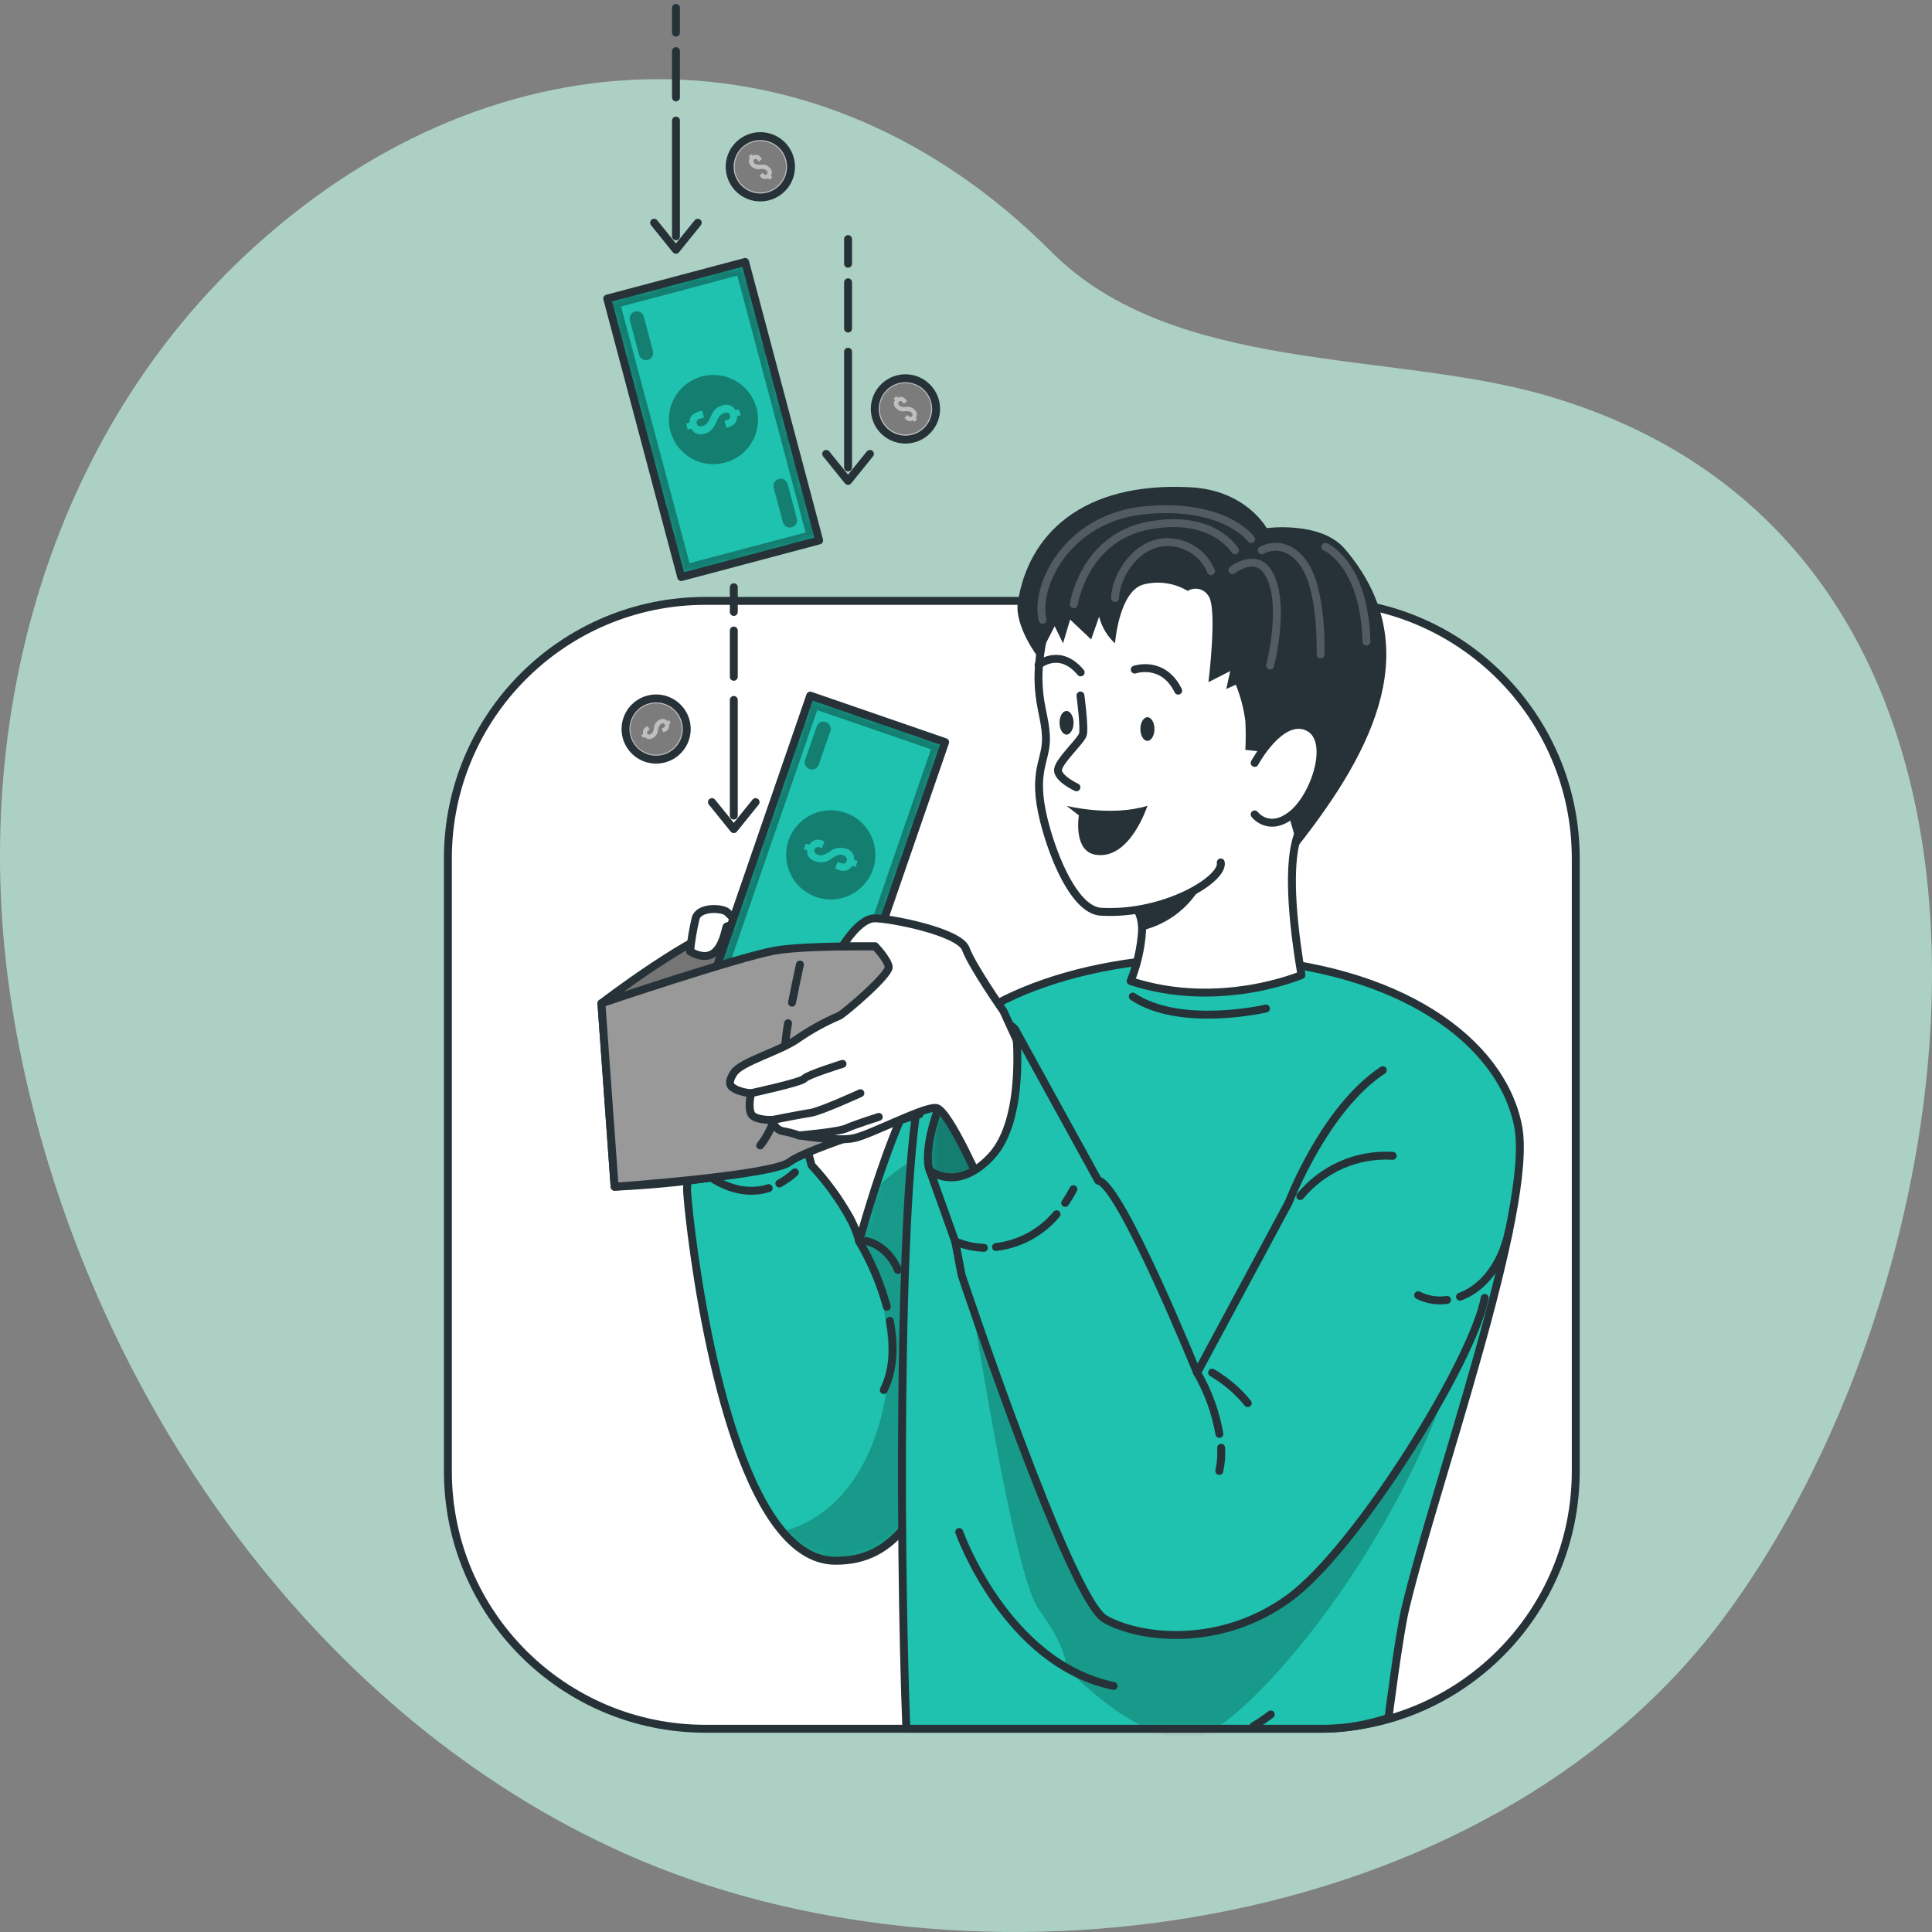 <?xml version="1.0" encoding="UTF-8"?> <svg xmlns="http://www.w3.org/2000/svg" width="244" height="244" viewBox="0 0 244 244" fill="none"><rect x="0" y="0" width="244" height="244" fill="#808080" stroke="none"/> <path opacity="0.7" d="M32.025 31.258L32.355 30.962C62.825 3.488 103.291 2.252 132.798 31.82C148.159 47.237 175.45 44.285 194.971 49.858C262.28 69.08 250.64 160.524 217.394 204.729C187.391 244.615 122.381 253.626 78.707 234.002C40.296 216.757 13.259 178.207 3.664 137.943C2.699 133.904 1.911 129.828 1.301 125.714C-3.78 91.419 5.933 54.999 32.025 31.258Z" fill="#C0F4E2"></path> <path d="M166.478 75.888H89.096C71.129 75.888 56.565 90.453 56.565 108.42V185.801C56.565 203.768 71.129 218.333 89.096 218.333H166.478C184.444 218.333 199.009 203.768 199.009 185.801V108.42C199.009 90.453 184.444 75.888 166.478 75.888Z" fill="white" stroke="#263238" stroke-linecap="round" stroke-linejoin="round"></path> <path d="M100.196 138.606C98.034 135.042 87.666 135.085 86.73 136.683C86.73 136.683 91.864 153.291 97.59 151.572C103.316 149.854 100.196 138.606 100.196 138.606Z" fill="#1EC2AE"></path> <mask id="mask0_31_8" style="mask-type:luminance" maskUnits="userSpaceOnUse" x="86" y="135" width="16" height="17"> <path d="M100.196 138.606C98.034 135.042 87.666 135.085 86.73 136.683C86.73 136.683 91.864 153.291 97.59 151.572C103.316 149.854 100.196 138.606 100.196 138.606Z" fill="white"></path> </mask> <g mask="url(#mask0_31_8)"> <path opacity="0.3" d="M100.196 138.606C98.034 135.042 87.666 135.085 86.73 136.683C86.73 136.683 91.864 153.291 97.59 151.572C103.316 149.854 100.196 138.606 100.196 138.606Z" fill="black" fill-opacity="0.7"></path> </g> <path d="M100.196 138.606C98.034 135.042 87.666 135.085 86.73 136.683C86.73 136.683 91.864 153.291 97.59 151.572C103.316 149.854 100.196 138.606 100.196 138.606Z" stroke="#263238" stroke-linecap="round" stroke-linejoin="round"></path> <path d="M87.857 147.058C87.156 147.953 86.772 149.055 86.765 150.192C86.765 151.742 89.716 182.682 98.837 193.45C100.752 195.711 102.936 197.084 105.422 197.113C113.169 197.197 116.881 191.077 121.79 176.864C122.405 175.099 123.041 173.202 123.698 171.173C128.438 156.503 134.34 125.922 134.34 125.922C134.34 125.922 123.931 128.338 117.754 134.458C115.05 137.134 112.239 144.734 110.436 150.312C109.556 153.052 108.915 155.298 108.648 156.249C108.563 156.566 108.514 156.735 108.514 156.735C108.251 155.775 107.885 154.847 107.422 153.967C107.403 153.948 107.391 153.923 107.387 153.897C106.037 151.46 104.393 149.199 102.492 147.164L100.238 138.635C100.238 138.635 99.442 140.191 95.85 140.747C92.258 141.304 86.772 136.719 86.772 136.719L87.857 147.058Z" fill="#1EC2AE"></path> <mask id="mask1_31_8" style="mask-type:luminance" maskUnits="userSpaceOnUse" x="86" y="125" width="49" height="73"> <path d="M87.857 147.058C87.156 147.953 86.772 149.055 86.765 150.192C86.765 151.742 89.716 182.682 98.837 193.45C100.752 195.711 102.936 197.084 105.422 197.113C113.169 197.197 116.881 191.077 121.79 176.864C122.405 175.099 123.041 173.202 123.698 171.173C128.438 156.503 134.34 125.922 134.34 125.922C134.34 125.922 123.931 128.338 117.754 134.458C115.05 137.134 112.239 144.734 110.436 150.312C109.556 153.052 108.915 155.298 108.648 156.249C108.563 156.566 108.514 156.735 108.514 156.735C108.251 155.775 107.885 154.847 107.422 153.967C107.403 153.948 107.391 153.923 107.387 153.897C106.037 151.46 104.393 149.199 102.492 147.164L100.238 138.635C100.238 138.635 99.442 140.191 95.85 140.747C92.258 141.304 86.772 136.719 86.772 136.719L87.857 147.058Z" fill="white"></path> </mask> <g mask="url(#mask1_31_8)"> <path opacity="0.3" d="M98.801 193.45C100.717 195.711 102.9 197.085 105.386 197.113C113.134 197.197 116.845 191.077 121.754 176.864L121.663 143.846C117.393 144.947 113.499 147.181 110.394 150.312C109.514 153.052 108.873 155.298 108.605 156.249C110.774 160.771 114.564 171.173 110.218 182.252C107.408 189.436 102.795 192.359 98.801 193.45Z" fill="black" fill-opacity="0.7"></path> </g> <path d="M87.857 147.058C87.156 147.953 86.772 149.055 86.765 150.192C86.765 151.742 89.716 182.682 98.837 193.45C100.752 195.711 102.936 197.084 105.422 197.113C113.169 197.197 116.881 191.077 121.79 176.864C122.405 175.099 123.041 173.202 123.698 171.173C128.438 156.503 134.34 125.922 134.34 125.922C134.34 125.922 123.931 128.338 117.754 134.458C115.05 137.134 112.239 144.734 110.436 150.312C109.556 153.052 108.915 155.298 108.648 156.249C108.563 156.566 108.514 156.735 108.514 156.735C108.251 155.775 107.885 154.847 107.422 153.967C107.403 153.948 107.391 153.923 107.387 153.897C106.037 151.46 104.393 149.199 102.492 147.164L100.238 138.635C100.238 138.635 99.442 140.191 95.85 140.747C92.258 141.304 86.772 136.719 86.772 136.719L87.857 147.058Z" stroke="#263238" stroke-linecap="round" stroke-linejoin="round"></path> <path d="M112.38 166.821C112.93 169.715 112.951 172.856 111.613 175.554" stroke="#263238" stroke-linecap="round" stroke-linejoin="round"></path> <path d="M108.479 156.735C110.026 159.327 111.211 162.118 112 165.032" stroke="#263238" stroke-linecap="round" stroke-linejoin="round"></path> <path d="M113.401 160.39C113.401 160.39 112.317 157.404 109.38 156.735" stroke="#263238" stroke-linecap="round" stroke-linejoin="round"></path> <path d="M98.421 149.474C99.131 149.083 99.793 148.61 100.393 148.065" stroke="#263238" stroke-linecap="round" stroke-linejoin="round"></path> <path d="M87.856 147.058C90.159 149.516 93.744 151.122 97.083 150.051" stroke="#263238" stroke-linecap="round" stroke-linejoin="round"></path> <path d="M107.337 153.876C107.349 153.898 107.364 153.919 107.38 153.939C107.361 153.92 107.349 153.895 107.344 153.869L107.337 153.876Z" fill="#1EC2AE" stroke="#263238" stroke-linecap="round" stroke-linejoin="round"></path> <path d="M175.359 216.953C175.359 216.953 176.669 206.586 177.472 203.205C181.078 187.964 193.776 152.657 191.727 142.212C189.614 131.472 176.754 122.076 155.977 121.041C136.707 120.083 120.818 126.915 117.022 134.852C113.395 142.431 113.543 194.718 114.465 218.333H167.393C170.104 218.288 172.791 217.822 175.359 216.953Z" fill="#1EC2AE"></path> <mask id="mask2_31_8" style="mask-type:luminance" maskUnits="userSpaceOnUse" x="113" y="120" width="79" height="99"> <path d="M175.359 216.953C175.359 216.953 176.669 206.586 177.472 203.205C181.078 187.964 193.776 152.657 191.727 142.212C189.614 131.472 176.754 122.076 155.977 121.041C136.707 120.083 120.818 126.915 117.022 134.852C113.395 142.431 113.543 194.718 114.465 218.333H167.393C170.104 218.288 172.791 217.822 175.359 216.953Z" fill="white"></path> </mask> <g mask="url(#mask2_31_8)"> <path opacity="0.3" d="M171.218 153.967C161.238 167.652 150.356 188.126 150.356 188.126L120.635 151.08C120.635 151.08 127.438 198.134 131.157 203.198C134.876 208.262 134.679 210.628 134.679 210.628C134.679 210.628 144.102 220.777 151.166 219.397C157.16 218.228 178.718 194.176 185.445 166.292L171.218 153.967Z" fill="black" fill-opacity="0.7"></path> </g> <path d="M175.359 216.953C175.359 216.953 176.669 206.586 177.472 203.205C181.078 187.964 193.776 152.657 191.727 142.212C189.614 131.472 176.754 122.076 155.977 121.041C136.707 120.083 120.818 126.915 117.022 134.852C113.395 142.431 113.543 194.718 114.465 218.333H167.393C170.104 218.288 172.791 217.822 175.359 216.953Z" stroke="#263238" stroke-linecap="round" stroke-linejoin="round"></path> <path d="M164.365 123.14C164.365 123.14 154.004 127.584 142.792 123.901C143.617 121.858 144.107 119.697 144.243 117.498C144.243 116.048 143.884 114.745 142.792 114.125C142.792 114.125 143.299 113.568 144.158 112.716C148.384 108.392 161.301 96.236 165.499 103.483C165.506 103.455 161.104 103.87 164.365 123.14Z" fill="white" stroke="#263238" stroke-linecap="round" stroke-linejoin="round"></path> <path d="M152.652 109.716C152.037 111.626 150.94 113.346 149.467 114.709C147.994 116.072 146.195 117.033 144.243 117.498C144.243 116.047 143.884 114.745 142.792 114.125C142.792 114.125 143.299 113.568 144.158 112.716C148.271 111.075 152.652 109.716 152.652 109.716Z" fill="#263238"></path> <path d="M168.422 93.249C172.873 75.522 163.287 69.451 157.251 67.127C147.574 63.408 135.369 67.641 132.509 77.494C129.65 87.347 132.227 89.587 132.094 93.616C131.995 96.433 130.122 97.841 132.192 104.927C133.552 109.603 136.087 114.97 139.038 115.146C147.025 115.611 154.596 111.054 154.174 108.92" fill="white"></path> <path d="M168.422 93.249C172.873 75.522 163.287 69.451 157.251 67.127C147.574 63.408 135.369 67.641 132.509 77.494C129.65 87.347 132.227 89.587 132.094 93.616C131.995 96.433 130.122 97.841 132.192 104.927C133.552 109.603 136.087 114.97 139.038 115.146C147.025 115.611 154.596 111.054 154.174 108.92" stroke="#263238" stroke-linecap="round" stroke-linejoin="round"></path> <path d="M143.313 84.565C143.313 84.565 146.891 83.326 148.8 87.228" stroke="#263238" stroke-linecap="round" stroke-linejoin="round"></path> <path d="M131.157 83.981C131.157 83.981 133.812 81.72 136.481 84.918" stroke="#263238" stroke-linecap="round" stroke-linejoin="round"></path> <path d="M144.912 93.566C145.402 93.566 145.799 92.898 145.799 92.073C145.799 91.249 145.402 90.58 144.912 90.58C144.422 90.58 144.025 91.249 144.025 92.073C144.025 92.898 144.422 93.566 144.912 93.566Z" fill="#263238"></path> <path d="M133.812 91.284C133.812 92.108 134.214 92.778 134.7 92.778C135.186 92.778 135.587 92.073 135.587 91.284C135.587 90.496 135.193 89.791 134.7 89.791C134.207 89.791 133.812 90.432 133.812 91.284Z" fill="#263238"></path> <path d="M136.453 87.84C136.453 87.84 137.003 91.946 136.756 92.77C136.51 93.594 133.735 96.081 133.622 97.193C133.509 98.306 135.946 99.433 135.946 99.433" fill="white"></path> <path d="M136.453 87.84C136.453 87.84 137.003 91.946 136.756 92.77C136.51 93.594 133.735 96.081 133.622 97.193C133.509 98.306 135.946 99.433 135.946 99.433" stroke="#263238" stroke-linecap="round" stroke-linejoin="round"></path> <path d="M134.7 101.771C134.7 101.771 140.25 103.18 144.912 101.771C144.912 101.771 142.715 108.653 138.369 107.948C135.496 107.483 136.256 102.976 136.256 102.976L134.7 101.771Z" fill="#263238"></path> <path d="M149.997 74.628C148.348 73.642 146.379 73.341 144.511 73.79C141.32 74.536 140.82 81.248 140.82 81.248C139.832 80.347 139.134 79.173 138.813 77.874L137.806 80.755L135.15 78.248L134.256 81.248L133.199 79.086L131.15 83.072C131.15 83.072 128.072 79.107 128.551 76.029C129.854 67.669 136.482 60.802 150.384 61.542C157.371 61.915 159.977 66.697 159.977 66.697C159.977 66.697 166.809 65.775 169.837 69.317C180.155 81.382 173.683 94.489 163.886 106.899L160.526 95.066L157.28 94.7C157.344 93.485 157.344 92.267 157.28 91.052C157.075 89.481 156.671 87.942 156.075 86.474L154.871 87.016L155.371 84.748L152.617 86.157C152.617 86.157 153.786 76.832 152.617 75.254C152.352 74.825 151.928 74.517 151.437 74.4C150.945 74.282 150.428 74.364 149.997 74.628Z" fill="#263238"></path> <path d="M158.456 96.355C158.456 96.355 161.709 90.298 165.104 91.777C168.499 93.256 166.139 100.49 163.188 102.856C160.237 105.222 158.456 102.856 158.456 102.856" fill="white"></path> <path d="M158.456 96.355C158.456 96.355 161.709 90.298 165.104 91.777C168.499 93.256 166.139 100.49 163.188 102.856C160.237 105.222 158.456 102.856 158.456 102.856" stroke="#263238" stroke-linecap="round" stroke-linejoin="round"></path> <g opacity="0.2"> <path d="M152.948 72.135C152.514 71.097 151.796 70.204 150.876 69.557C149.957 68.91 148.873 68.537 147.75 68.479C143.778 68.212 140.918 72.529 140.827 75.522" stroke="white" stroke-linecap="round" stroke-linejoin="round"></path> <path d="M155.638 72.001C155.638 72.001 158.364 69.888 159.942 72.001C162.618 75.522 160.407 84.065 160.407 84.065" stroke="white" stroke-linecap="round" stroke-linejoin="round"></path> <path d="M159.343 69.507C159.343 69.507 162.16 67.761 164.611 71.127C167.062 74.494 166.78 82.65 166.78 82.65" stroke="white" stroke-linecap="round" stroke-linejoin="round"></path> <path d="M167.386 69.057C167.386 69.057 172.316 71.127 172.577 81.03" stroke="white" stroke-linecap="round" stroke-linejoin="round"></path> <path d="M155.97 69.507C155.97 69.507 153.202 64.817 145.025 66.387C136.848 67.958 135.615 76.318 135.615 76.318" stroke="white" stroke-linecap="round" stroke-linejoin="round"></path> <path d="M158.005 68.085C158.005 68.085 154.709 63.514 144.694 64.429C134.678 65.345 130.657 74.092 131.671 78.276" stroke="white" stroke-linecap="round" stroke-linejoin="round"></path> </g> <path d="M75.954 126.711C75.954 126.711 87.864 117.555 93.054 116.618C98.245 115.681 116.106 119.59 116.106 119.59V140.719C116.106 140.719 104.929 141.945 99.907 145.614C94.885 149.284 77.616 149.875 77.616 149.875L75.954 126.711Z" fill="#757575" stroke="#263238" stroke-linecap="round" stroke-linejoin="round"></path> <path d="M87.152 120.161C87.294 118.752 87.529 117.354 87.857 115.977C88.279 114.491 91.16 114.653 91.808 115.174C92.289 115.604 92.719 116.089 93.09 116.618C93.09 116.618 92.09 116.907 91.808 116.998C91.526 117.09 91.216 122.478 87.152 120.161Z" fill="white" stroke="#263238" stroke-linecap="round" stroke-linejoin="round"></path> <path d="M102.328 87.851L90.462 122.253L107.5 128.13L119.366 93.728L102.328 87.851Z" fill="#1EC2AE"></path> <mask id="mask3_31_8" style="mask-type:luminance" maskUnits="userSpaceOnUse" x="90" y="87" width="30" height="42"> <path d="M102.328 87.851L90.462 122.253L107.5 128.13L119.366 93.728L102.328 87.851Z" fill="white"></path> </mask> <g mask="url(#mask3_31_8)"> <path opacity="0.5" d="M90.469 122.274L107.507 128.154L119.374 93.749L102.337 87.876L90.469 122.274ZM117.578 94.623L106.633 126.358L92.258 121.428L103.21 89.686L117.578 94.623Z" fill="black" fill-opacity="0.7"></path> <path opacity="0.5" d="M104.866 92.341L103.401 96.567C103.363 96.68 103.302 96.785 103.223 96.875C103.145 96.965 103.049 97.038 102.941 97.09C102.834 97.143 102.717 97.173 102.597 97.18C102.478 97.187 102.358 97.17 102.246 97.13C102.132 97.092 102.027 97.032 101.938 96.953C101.848 96.874 101.774 96.778 101.722 96.671C101.669 96.563 101.639 96.446 101.632 96.327C101.625 96.207 101.642 96.088 101.682 95.975L103.147 91.749C103.185 91.636 103.245 91.531 103.324 91.441C103.403 91.351 103.499 91.278 103.607 91.225C103.714 91.173 103.831 91.143 103.95 91.136C104.07 91.129 104.189 91.146 104.302 91.186C104.416 91.224 104.52 91.284 104.61 91.363C104.7 91.442 104.773 91.538 104.826 91.645C104.878 91.753 104.909 91.87 104.916 91.989C104.922 92.109 104.905 92.228 104.866 92.341Z" fill="black" fill-opacity="0.7"></path> <path opacity="0.5" d="M108.161 120.006L106.696 124.232C106.658 124.344 106.597 124.449 106.518 124.538C106.439 124.627 106.343 124.7 106.236 124.753C106.128 124.805 106.012 124.836 105.893 124.843C105.774 124.85 105.654 124.834 105.541 124.795C105.428 124.757 105.323 124.697 105.233 124.618C105.144 124.539 105.07 124.443 105.018 124.336C104.965 124.228 104.935 124.111 104.928 123.992C104.921 123.872 104.938 123.753 104.978 123.64L106.443 119.414C106.481 119.301 106.541 119.196 106.62 119.106C106.699 119.016 106.795 118.942 106.902 118.889C107.009 118.836 107.126 118.805 107.245 118.797C107.365 118.789 107.485 118.805 107.598 118.844C107.826 118.924 108.014 119.091 108.12 119.309C108.225 119.526 108.24 119.777 108.161 120.006Z" fill="black" fill-opacity="0.7"></path> <path opacity="0.5" d="M99.583 106.159C99.227 107.213 99.191 108.35 99.479 109.424C99.768 110.499 100.368 111.464 101.204 112.198C102.041 112.932 103.076 113.402 104.179 113.549C105.282 113.695 106.404 113.512 107.403 113.022C108.402 112.532 109.233 111.757 109.792 110.794C110.352 109.832 110.613 108.726 110.544 107.615C110.476 106.505 110.08 105.439 109.406 104.553C108.733 103.668 107.812 103.001 106.76 102.638C106.058 102.395 105.314 102.294 104.573 102.34C103.831 102.386 103.106 102.578 102.439 102.905C101.772 103.233 101.176 103.689 100.686 104.247C100.196 104.805 99.821 105.455 99.583 106.159ZM107.887 108.61L108.309 108.751L108.049 109.498L107.633 109.35C107.456 109.639 107.176 109.85 106.85 109.941C106.523 110.033 106.174 109.998 105.872 109.843L105.478 109.709L105.774 108.85L106.225 109.005C106.64 109.145 106.851 109.005 106.929 108.73C107.006 108.455 106.929 108.209 106.527 108.026C106.126 107.842 105.76 107.948 105.07 108.392C104.793 108.632 104.458 108.796 104.099 108.867C103.74 108.939 103.368 108.916 103.02 108.8C102.238 108.533 101.858 108.04 101.935 107.392L101.506 107.244L101.766 106.54L102.196 106.687C102.37 106.398 102.647 106.186 102.972 106.096C103.297 106.006 103.645 106.043 103.943 106.201L104.126 106.258L103.823 107.117L103.583 107.04C103.175 106.892 102.957 107.04 102.879 107.293C102.802 107.547 102.879 107.8 103.295 107.948C103.71 108.096 104.055 108.026 104.753 107.582C105.03 107.342 105.364 107.178 105.723 107.107C106.083 107.035 106.454 107.058 106.802 107.173C107.129 107.235 107.422 107.416 107.622 107.682C107.823 107.948 107.917 108.279 107.887 108.61Z" fill="black" fill-opacity="0.7"></path> </g> <path d="M102.328 87.851L90.462 122.253L107.5 128.13L119.366 93.728L102.328 87.851Z" stroke="#263238" stroke-linecap="round" stroke-linejoin="round"></path> <path d="M103.454 68.254L94.109 33.083L76.69 37.712L86.035 72.882L103.454 68.254Z" fill="#1EC2AE"></path> <mask id="mask4_31_8" style="mask-type:luminance" maskUnits="userSpaceOnUse" x="76" y="33" width="28" height="40"> <path d="M103.454 68.254L94.109 33.083L76.69 37.712L86.035 72.882L103.454 68.254Z" fill="white"></path> </mask> <g mask="url(#mask4_31_8)"> <path opacity="0.5" d="M94.125 33.088L76.707 37.715L86.054 72.881L103.471 68.254L94.125 33.088ZM87.082 71.12L78.433 38.715L93.125 34.807L101.745 67.254L87.082 71.12Z" fill="black" fill-opacity="0.7"></path> <path opacity="0.5" d="M98.872 65.93L97.717 61.605C97.686 61.49 97.678 61.369 97.694 61.25C97.71 61.132 97.749 61.018 97.81 60.914C97.87 60.811 97.95 60.72 98.045 60.648C98.141 60.575 98.249 60.523 98.365 60.492C98.48 60.461 98.6 60.452 98.719 60.467C98.837 60.482 98.952 60.52 99.055 60.58C99.159 60.64 99.25 60.719 99.322 60.814C99.394 60.909 99.447 61.018 99.478 61.133L100.633 65.479C100.663 65.594 100.671 65.715 100.655 65.834C100.639 65.952 100.6 66.067 100.54 66.17C100.48 66.273 100.4 66.364 100.304 66.436C100.209 66.508 100.1 66.561 99.985 66.592C99.868 66.623 99.746 66.631 99.627 66.615C99.507 66.598 99.392 66.558 99.288 66.496C99.184 66.434 99.094 66.353 99.022 66.255C98.951 66.158 98.9 66.047 98.872 65.93Z" fill="black" fill-opacity="0.7"></path> <path opacity="0.5" d="M80.701 44.801L79.546 40.455C79.486 40.222 79.52 39.974 79.641 39.766C79.763 39.557 79.961 39.405 80.194 39.342C80.309 39.312 80.43 39.304 80.549 39.32C80.667 39.336 80.781 39.375 80.885 39.435C80.988 39.495 81.079 39.575 81.151 39.671C81.224 39.766 81.276 39.875 81.307 39.99L82.462 44.336C82.493 44.452 82.5 44.572 82.484 44.691C82.468 44.809 82.429 44.923 82.369 45.027C82.309 45.13 82.229 45.221 82.133 45.293C82.038 45.365 81.93 45.418 81.814 45.449C81.698 45.48 81.578 45.487 81.459 45.471C81.34 45.455 81.226 45.416 81.123 45.356C81.019 45.296 80.929 45.216 80.856 45.12C80.784 45.025 80.731 44.916 80.701 44.801Z" fill="black" fill-opacity="0.7"></path> <path opacity="0.5" d="M95.547 51.534C95.26 50.458 94.66 49.491 93.824 48.756C92.988 48.021 91.952 47.55 90.848 47.403C89.745 47.255 88.622 47.439 87.622 47.929C86.622 48.42 85.79 49.196 85.231 50.159C84.672 51.122 84.411 52.229 84.481 53.34C84.55 54.452 84.948 55.517 85.623 56.403C86.298 57.289 87.22 57.955 88.273 58.316C89.326 58.678 90.463 58.72 91.54 58.436C92.257 58.247 92.93 57.918 93.519 57.469C94.109 57.019 94.604 56.458 94.977 55.817C95.349 55.176 95.591 54.467 95.689 53.732C95.787 52.997 95.739 52.25 95.547 51.534ZM87.293 54.133L86.856 54.245L86.659 53.492L87.089 53.372C87.047 52.668 87.469 52.196 88.272 51.964L88.681 51.858L88.913 52.731L88.448 52.858C88.026 52.971 87.92 53.196 88.004 53.492C88.089 53.788 88.279 53.928 88.709 53.816C89.138 53.703 89.413 53.457 89.716 52.703C90.11 51.78 90.519 51.393 91.188 51.217C91.495 51.085 91.839 51.073 92.155 51.182C92.47 51.292 92.733 51.515 92.892 51.809L93.336 51.696L93.533 52.456L93.097 52.569C93.139 53.273 92.723 53.738 91.92 53.978L91.73 54.027L91.498 53.154L91.744 53.083C92.167 52.971 92.28 52.759 92.202 52.464C92.125 52.168 91.92 52.048 91.498 52.161C91.075 52.273 90.793 52.52 90.491 53.273C90.089 54.196 89.695 54.584 89.019 54.76C88.705 54.895 88.352 54.905 88.031 54.789C87.711 54.672 87.447 54.438 87.293 54.133Z" fill="black" fill-opacity="0.7"></path> </g> <path d="M103.454 68.254L94.109 33.083L76.69 37.712L86.035 72.882L103.454 68.254Z" stroke="#263238" stroke-linecap="round" stroke-linejoin="round"></path> <path d="M75.954 126.711C75.954 126.711 93.223 120.886 97.872 120.055C102.52 119.224 116.106 119.59 116.106 119.59V140.719C116.106 140.719 101.914 145.022 99.724 146.748C97.534 148.474 77.623 149.875 77.623 149.875L75.954 126.711Z" fill="#999999" stroke="#263238" stroke-linecap="round" stroke-linejoin="round"></path> <path d="M99.527 129.232C98.618 134.162 99.266 140.691 96.005 144.663" stroke="#263238" stroke-linecap="round" stroke-linejoin="round"></path> <path d="M101.027 121.816C100.675 123.417 100.341 125.02 100.027 126.626" stroke="#263238" stroke-linecap="round" stroke-linejoin="round"></path> <path d="M118.226 51.639C118.227 52.406 118.001 53.155 117.577 53.793C117.152 54.431 116.547 54.929 115.84 55.223C115.132 55.517 114.353 55.595 113.601 55.446C112.849 55.298 112.158 54.929 111.616 54.388C111.073 53.846 110.704 53.156 110.554 52.405C110.404 51.653 110.48 50.874 110.773 50.166C111.066 49.457 111.562 48.852 112.2 48.426C112.837 48 113.586 47.773 114.352 47.773C115.379 47.773 116.363 48.18 117.089 48.905C117.815 49.63 118.224 50.613 118.226 51.639Z" fill="#BFBFBF" stroke="#263238" stroke-linecap="round" stroke-linejoin="round"></path> <path opacity="0.5" d="M116.515 54.048C116.992 53.62 117.332 53.06 117.491 52.439C117.65 51.819 117.621 51.164 117.409 50.56C117.196 49.955 116.808 49.427 116.296 49.042C115.783 48.658 115.167 48.434 114.527 48.4C113.887 48.365 113.251 48.522 112.7 48.849C112.148 49.176 111.706 49.659 111.43 50.237C111.153 50.816 111.054 51.463 111.146 52.097C111.237 52.732 111.515 53.325 111.944 53.801C112.227 54.118 112.571 54.376 112.954 54.56C113.337 54.744 113.753 54.85 114.178 54.873C114.603 54.896 115.027 54.835 115.428 54.693C115.829 54.552 116.198 54.332 116.515 54.048ZM113.035 50.526L112.866 50.336L113.204 50.033L113.373 50.224C113.542 50.127 113.742 50.097 113.931 50.142C114.121 50.186 114.287 50.301 114.395 50.463L114.55 50.646L114.162 50.991L113.979 50.787C113.81 50.604 113.669 50.611 113.542 50.724C113.416 50.836 113.387 50.984 113.542 51.167C113.697 51.35 113.902 51.421 114.373 51.393C114.579 51.352 114.792 51.365 114.991 51.429C115.191 51.493 115.371 51.606 115.514 51.759C115.664 51.881 115.761 52.054 115.787 52.245C115.814 52.436 115.766 52.63 115.655 52.787L115.831 52.977L115.493 53.28L115.317 53.083C115.151 53.179 114.953 53.208 114.766 53.164C114.579 53.119 114.416 53.005 114.31 52.844L114.233 52.759L114.62 52.414L114.719 52.52C114.888 52.71 115.028 52.71 115.155 52.597C115.282 52.484 115.296 52.337 115.155 52.153C115.014 51.97 114.796 51.9 114.324 51.928C114.119 51.971 113.905 51.96 113.705 51.896C113.505 51.832 113.325 51.717 113.183 51.562C113.028 51.439 112.927 51.262 112.899 51.067C112.872 50.871 112.92 50.673 113.035 50.512V50.526Z" fill="black" fill-opacity="0.7"></path> <path d="M99.9 21.066C99.9 21.832 99.673 22.581 99.247 23.218C98.822 23.855 98.217 24.351 97.509 24.644C96.801 24.938 96.022 25.014 95.271 24.865C94.519 24.715 93.829 24.346 93.287 23.805C92.746 23.263 92.377 22.573 92.227 21.821C92.078 21.07 92.154 20.291 92.448 19.583C92.741 18.875 93.237 18.27 93.874 17.845C94.511 17.419 95.26 17.192 96.026 17.192C96.535 17.191 97.04 17.291 97.51 17.485C97.98 17.679 98.408 17.965 98.768 18.324C99.127 18.684 99.413 19.112 99.607 19.582C99.802 20.052 99.901 20.557 99.9 21.066Z" fill="#BFBFBF" stroke="#263238" stroke-linecap="round" stroke-linejoin="round"></path> <path opacity="0.5" d="M98.189 23.474C98.666 23.046 99.006 22.487 99.165 21.866C99.324 21.245 99.296 20.591 99.083 19.986C98.87 19.381 98.483 18.853 97.97 18.469C97.457 18.084 96.841 17.861 96.201 17.826C95.561 17.792 94.925 17.948 94.374 18.275C93.823 18.602 93.38 19.085 93.104 19.663C92.827 20.242 92.729 20.889 92.82 21.523C92.912 22.158 93.189 22.751 93.618 23.228C93.901 23.544 94.245 23.802 94.628 23.986C95.011 24.17 95.427 24.276 95.852 24.299C96.277 24.322 96.702 24.261 97.103 24.119C97.504 23.978 97.873 23.759 98.189 23.474ZM94.709 19.953L94.54 19.762L94.9 19.446L95.069 19.636C95.237 19.54 95.436 19.512 95.625 19.558C95.813 19.604 95.977 19.72 96.083 19.882L96.245 20.058L95.857 20.41L95.674 20.206C95.505 20.016 95.364 20.023 95.238 20.143C95.111 20.263 95.083 20.396 95.238 20.587C95.393 20.777 95.597 20.84 96.069 20.805C96.275 20.763 96.488 20.776 96.688 20.841C96.888 20.907 97.068 21.023 97.21 21.178C97.359 21.299 97.456 21.471 97.482 21.661C97.508 21.851 97.461 22.043 97.35 22.199L97.527 22.397L97.189 22.7L97.013 22.502C96.845 22.6 96.647 22.628 96.459 22.582C96.271 22.536 96.109 22.419 96.005 22.256L95.928 22.178L96.315 21.826L96.414 21.939C96.583 22.122 96.717 22.129 96.85 22.009C96.984 21.89 96.991 21.756 96.85 21.573C96.71 21.39 96.491 21.319 96.019 21.347C95.814 21.388 95.601 21.376 95.401 21.312C95.202 21.248 95.022 21.134 94.878 20.981C94.722 20.861 94.617 20.685 94.586 20.49C94.554 20.295 94.598 20.095 94.709 19.932V19.953Z" fill="black" fill-opacity="0.7"></path> <path d="M81.933 95.827C81.191 95.643 80.52 95.242 80.005 94.677C79.49 94.111 79.155 93.405 79.041 92.649C78.928 91.892 79.041 91.119 79.367 90.427C79.693 89.735 80.217 89.155 80.872 88.761C81.528 88.367 82.285 88.176 83.049 88.212C83.813 88.249 84.549 88.511 85.164 88.966C85.779 89.421 86.246 90.047 86.504 90.767C86.763 91.487 86.802 92.268 86.617 93.01C86.369 94.004 85.736 94.859 84.858 95.388C83.98 95.916 82.928 96.074 81.933 95.827Z" fill="#BFBFBF" stroke="#263238" stroke-linecap="round" stroke-linejoin="round"></path> <path opacity="0.5" d="M79.996 93.594C80.297 94.16 80.759 94.624 81.324 94.927C81.888 95.231 82.53 95.36 83.168 95.298C83.806 95.237 84.411 94.988 84.907 94.582C85.403 94.177 85.768 93.633 85.956 93.02C86.143 92.407 86.144 91.752 85.959 91.139C85.774 90.525 85.412 89.98 84.917 89.573C84.422 89.165 83.818 88.914 83.18 88.85C82.543 88.786 81.9 88.913 81.335 89.214C80.959 89.413 80.625 89.684 80.355 90.013C80.084 90.341 79.88 90.719 79.756 91.126C79.632 91.533 79.589 91.961 79.63 92.384C79.671 92.808 79.796 93.219 79.996 93.594ZM84.272 91.066L84.497 90.946L84.708 91.341L84.483 91.46C84.535 91.647 84.515 91.847 84.426 92.019C84.337 92.192 84.186 92.324 84.004 92.39L83.786 92.503L83.546 92.045L83.786 91.918C84.011 91.799 84.032 91.658 83.955 91.503C83.877 91.348 83.736 91.291 83.518 91.411C83.3 91.531 83.187 91.707 83.102 92.165C83.095 92.375 83.033 92.581 82.923 92.761C82.813 92.941 82.659 93.09 82.476 93.193C82.322 93.307 82.13 93.359 81.939 93.338C81.749 93.317 81.573 93.225 81.447 93.08L81.215 93.2L81.004 92.806L81.229 92.686C81.177 92.499 81.197 92.299 81.286 92.127C81.374 91.954 81.525 91.822 81.708 91.756L81.806 91.707L82.053 92.165L81.926 92.235C81.701 92.355 81.666 92.489 81.75 92.637C81.835 92.784 81.962 92.841 82.187 92.721C82.412 92.601 82.511 92.432 82.595 91.968C82.605 91.757 82.668 91.551 82.779 91.371C82.89 91.192 83.045 91.043 83.229 90.939C83.387 90.826 83.582 90.776 83.775 90.799C83.968 90.823 84.145 90.918 84.272 91.066Z" fill="black" fill-opacity="0.7"></path> <path d="M128.326 130.218C127.34 128.436 124.522 129.295 121.24 134.444C117.958 139.592 116.606 145.635 117.402 147.826C118.198 150.016 128.826 152.678 128.826 152.678L131.016 147.121L128.326 130.218Z" fill="#1EC2AE"></path> <mask id="mask5_31_8" style="mask-type:luminance" maskUnits="userSpaceOnUse" x="117" y="129" width="15" height="24"> <path d="M128.326 130.218C127.34 128.436 124.522 129.295 121.24 134.444C117.958 139.592 116.606 145.635 117.402 147.826C118.198 150.016 128.826 152.678 128.826 152.678L131.016 147.121L128.326 130.218Z" fill="white"></path> </mask> <g mask="url(#mask5_31_8)"> <path opacity="0.5" d="M128.326 130.218C127.34 128.436 124.522 129.295 121.24 134.444C117.958 139.592 116.606 145.635 117.402 147.826C118.198 150.016 128.826 152.678 128.826 152.678L131.016 147.121L128.326 130.218Z" fill="black" fill-opacity="0.7"></path> </g> <path d="M128.326 130.218C127.34 128.436 124.522 129.295 121.24 134.444C117.958 139.592 116.606 145.635 117.402 147.826C118.198 150.016 128.826 152.678 128.826 152.678L131.016 147.121L128.326 130.218Z" stroke="#263238" stroke-linecap="round" stroke-linejoin="round"></path> <path d="M132.826 141.029L126.727 127.69C126.727 127.69 122.755 121.999 121.973 119.837C121.191 117.674 112.444 115.977 110.472 115.977C108.5 115.977 106.408 119.499 106.408 119.499H110.514C110.514 119.499 112.049 121.111 112.239 122.076C112.43 123.041 106.816 127.83 106.006 128.288C104.201 129.055 102.477 129.999 100.858 131.105C98.625 132.761 93.59 134.049 92.653 135.535C91.716 137.022 92.378 137.296 93.054 137.648C93.627 137.882 94.233 138.025 94.85 138.071C94.85 138.071 94.449 139.754 94.85 140.642C95.252 141.529 97.59 141.445 97.59 141.445C97.623 141.782 97.762 142.1 97.987 142.353C98.212 142.607 98.512 142.782 98.844 142.853C99.53 142.967 100.204 143.144 100.858 143.381C100.858 143.381 105.689 144.205 107.859 143.741C110.028 143.276 116.606 139.775 118.212 139.923C119.818 140.071 124.269 150.389 124.269 150.389C124.269 150.389 131.861 149.107 132.826 141.029Z" fill="white" stroke="#263238" stroke-linecap="round" stroke-linejoin="round"></path> <path d="M94.85 138.064C94.85 138.064 101.189 136.698 101.576 136.219C101.964 135.74 106.408 134.359 106.408 134.359" stroke="#263238" stroke-linecap="round" stroke-linejoin="round"></path> <path d="M97.59 141.438C97.59 141.438 101.112 140.733 102.365 140.55C103.619 140.367 108.662 138.064 108.662 138.064" stroke="#263238" stroke-linecap="round" stroke-linejoin="round"></path> <path d="M100.858 143.403C100.858 143.403 105.851 142.98 106.894 142.501C107.936 142.022 110.986 141.057 110.986 141.057" stroke="#263238" stroke-linecap="round" stroke-linejoin="round"></path> <path d="M174.641 135.155C167.231 140.036 162.759 151.854 162.759 151.854L151.187 173.371C151.187 173.371 141.461 149.424 138.707 149.115L128.326 130.239C128.326 130.239 129.551 141.304 125.227 145.994C120.902 150.685 117.437 147.84 117.437 147.84L120.635 156.784L121.438 161.01C121.438 161.01 135.08 201.944 139.545 204.473C144.011 207.001 154.152 208.142 162.787 201.846C171.422 195.549 186.114 171.716 187.508 163.919" fill="#1EC2AE"></path> <path d="M174.641 135.155C167.231 140.036 162.759 151.854 162.759 151.854L151.187 173.371C151.187 173.371 141.461 149.424 138.707 149.115L128.326 130.239C128.326 130.239 129.551 141.304 125.227 145.994C120.902 150.685 117.437 147.84 117.437 147.84L120.635 156.784L121.438 161.01C121.438 161.01 135.08 201.944 139.545 204.473C144.011 207.001 154.152 208.142 162.787 201.846C171.422 195.549 186.114 171.716 187.508 163.919" stroke="#263238" stroke-linecap="round" stroke-linejoin="round"></path> <path d="M134.531 151.925C134.906 151.361 135.251 150.784 135.566 150.192" stroke="#263238" stroke-linecap="round" stroke-linejoin="round"></path> <path d="M125.79 157.489C128.776 157.138 131.514 155.656 133.439 153.347" stroke="#263238" stroke-linecap="round" stroke-linejoin="round"></path> <path d="M120.635 156.784C121.788 157.271 123.019 157.545 124.269 157.594" stroke="#263238" stroke-linecap="round" stroke-linejoin="round"></path> <path d="M154.223 182.844C154.28 183.826 154.201 184.812 153.99 185.773" stroke="#263238" stroke-linecap="round" stroke-linejoin="round"></path> <path d="M151.187 173.35C152.572 175.747 153.526 178.37 154.004 181.097" stroke="#263238" stroke-linecap="round" stroke-linejoin="round"></path> <path d="M157.582 177.209C156.325 175.666 154.8 174.361 153.082 173.356" stroke="#263238" stroke-linecap="round" stroke-linejoin="round"></path> <path d="M175.894 145.973C173.685 145.84 171.475 146.231 169.445 147.114C167.416 147.998 165.624 149.35 164.217 151.058" stroke="#263238" stroke-linecap="round" stroke-linejoin="round"></path> <path d="M182.754 164.172C181.506 164.356 180.232 164.15 179.106 163.581" stroke="#263238" stroke-linecap="round" stroke-linejoin="round"></path> <path d="M190.572 155.446C189.543 160.376 186.79 162.898 184.388 163.764" stroke="#263238" stroke-linecap="round" stroke-linejoin="round"></path> <path d="M159.885 127.373C159.885 127.373 149.081 129.887 143.067 125.858" stroke="#263238" stroke-linecap="round" stroke-linejoin="round"></path> <path d="M121.142 193.486C121.142 193.486 127.03 210.107 140.644 212.924" stroke="#263238" stroke-linecap="round" stroke-linejoin="round"></path> <path d="M160.491 216.523C159.787 217.051 159.083 217.537 158.315 217.995" stroke="#263238" stroke-linecap="round" stroke-linejoin="round"></path> <path d="M85.37 15.227V29.841" stroke="#263238" stroke-linecap="round" stroke-linejoin="round"></path> <path d="M85.37 6.458V12.304" stroke="#263238" stroke-linecap="round" stroke-linejoin="round"></path> <path d="M85.37 1V4.12" stroke="#263238" stroke-linecap="round" stroke-linejoin="round"></path> <path d="M82.609 28.13L85.363 31.546L88.124 28.13" stroke="#263238" stroke-linecap="round" stroke-linejoin="round"></path> <path d="M92.674 88.397V103.004" stroke="#263238" stroke-linecap="round" stroke-linejoin="round"></path> <path d="M92.674 79.628V85.474" stroke="#263238" stroke-linecap="round" stroke-linejoin="round"></path> <path d="M92.674 74.163V77.29" stroke="#263238" stroke-linecap="round" stroke-linejoin="round"></path> <path d="M89.913 101.3L92.674 104.715L95.428 101.3" stroke="#263238" stroke-linecap="round" stroke-linejoin="round"></path> <path d="M107.105 44.42V59.034" stroke="#263238" stroke-linecap="round" stroke-linejoin="round"></path> <path d="M107.105 35.652V41.497" stroke="#263238" stroke-linecap="round" stroke-linejoin="round"></path> <path d="M107.105 30.193V33.313" stroke="#263238" stroke-linecap="round" stroke-linejoin="round"></path> <path d="M104.344 57.323L107.105 60.739L109.866 57.323" stroke="#263238" stroke-linecap="round" stroke-linejoin="round"></path> </svg> 